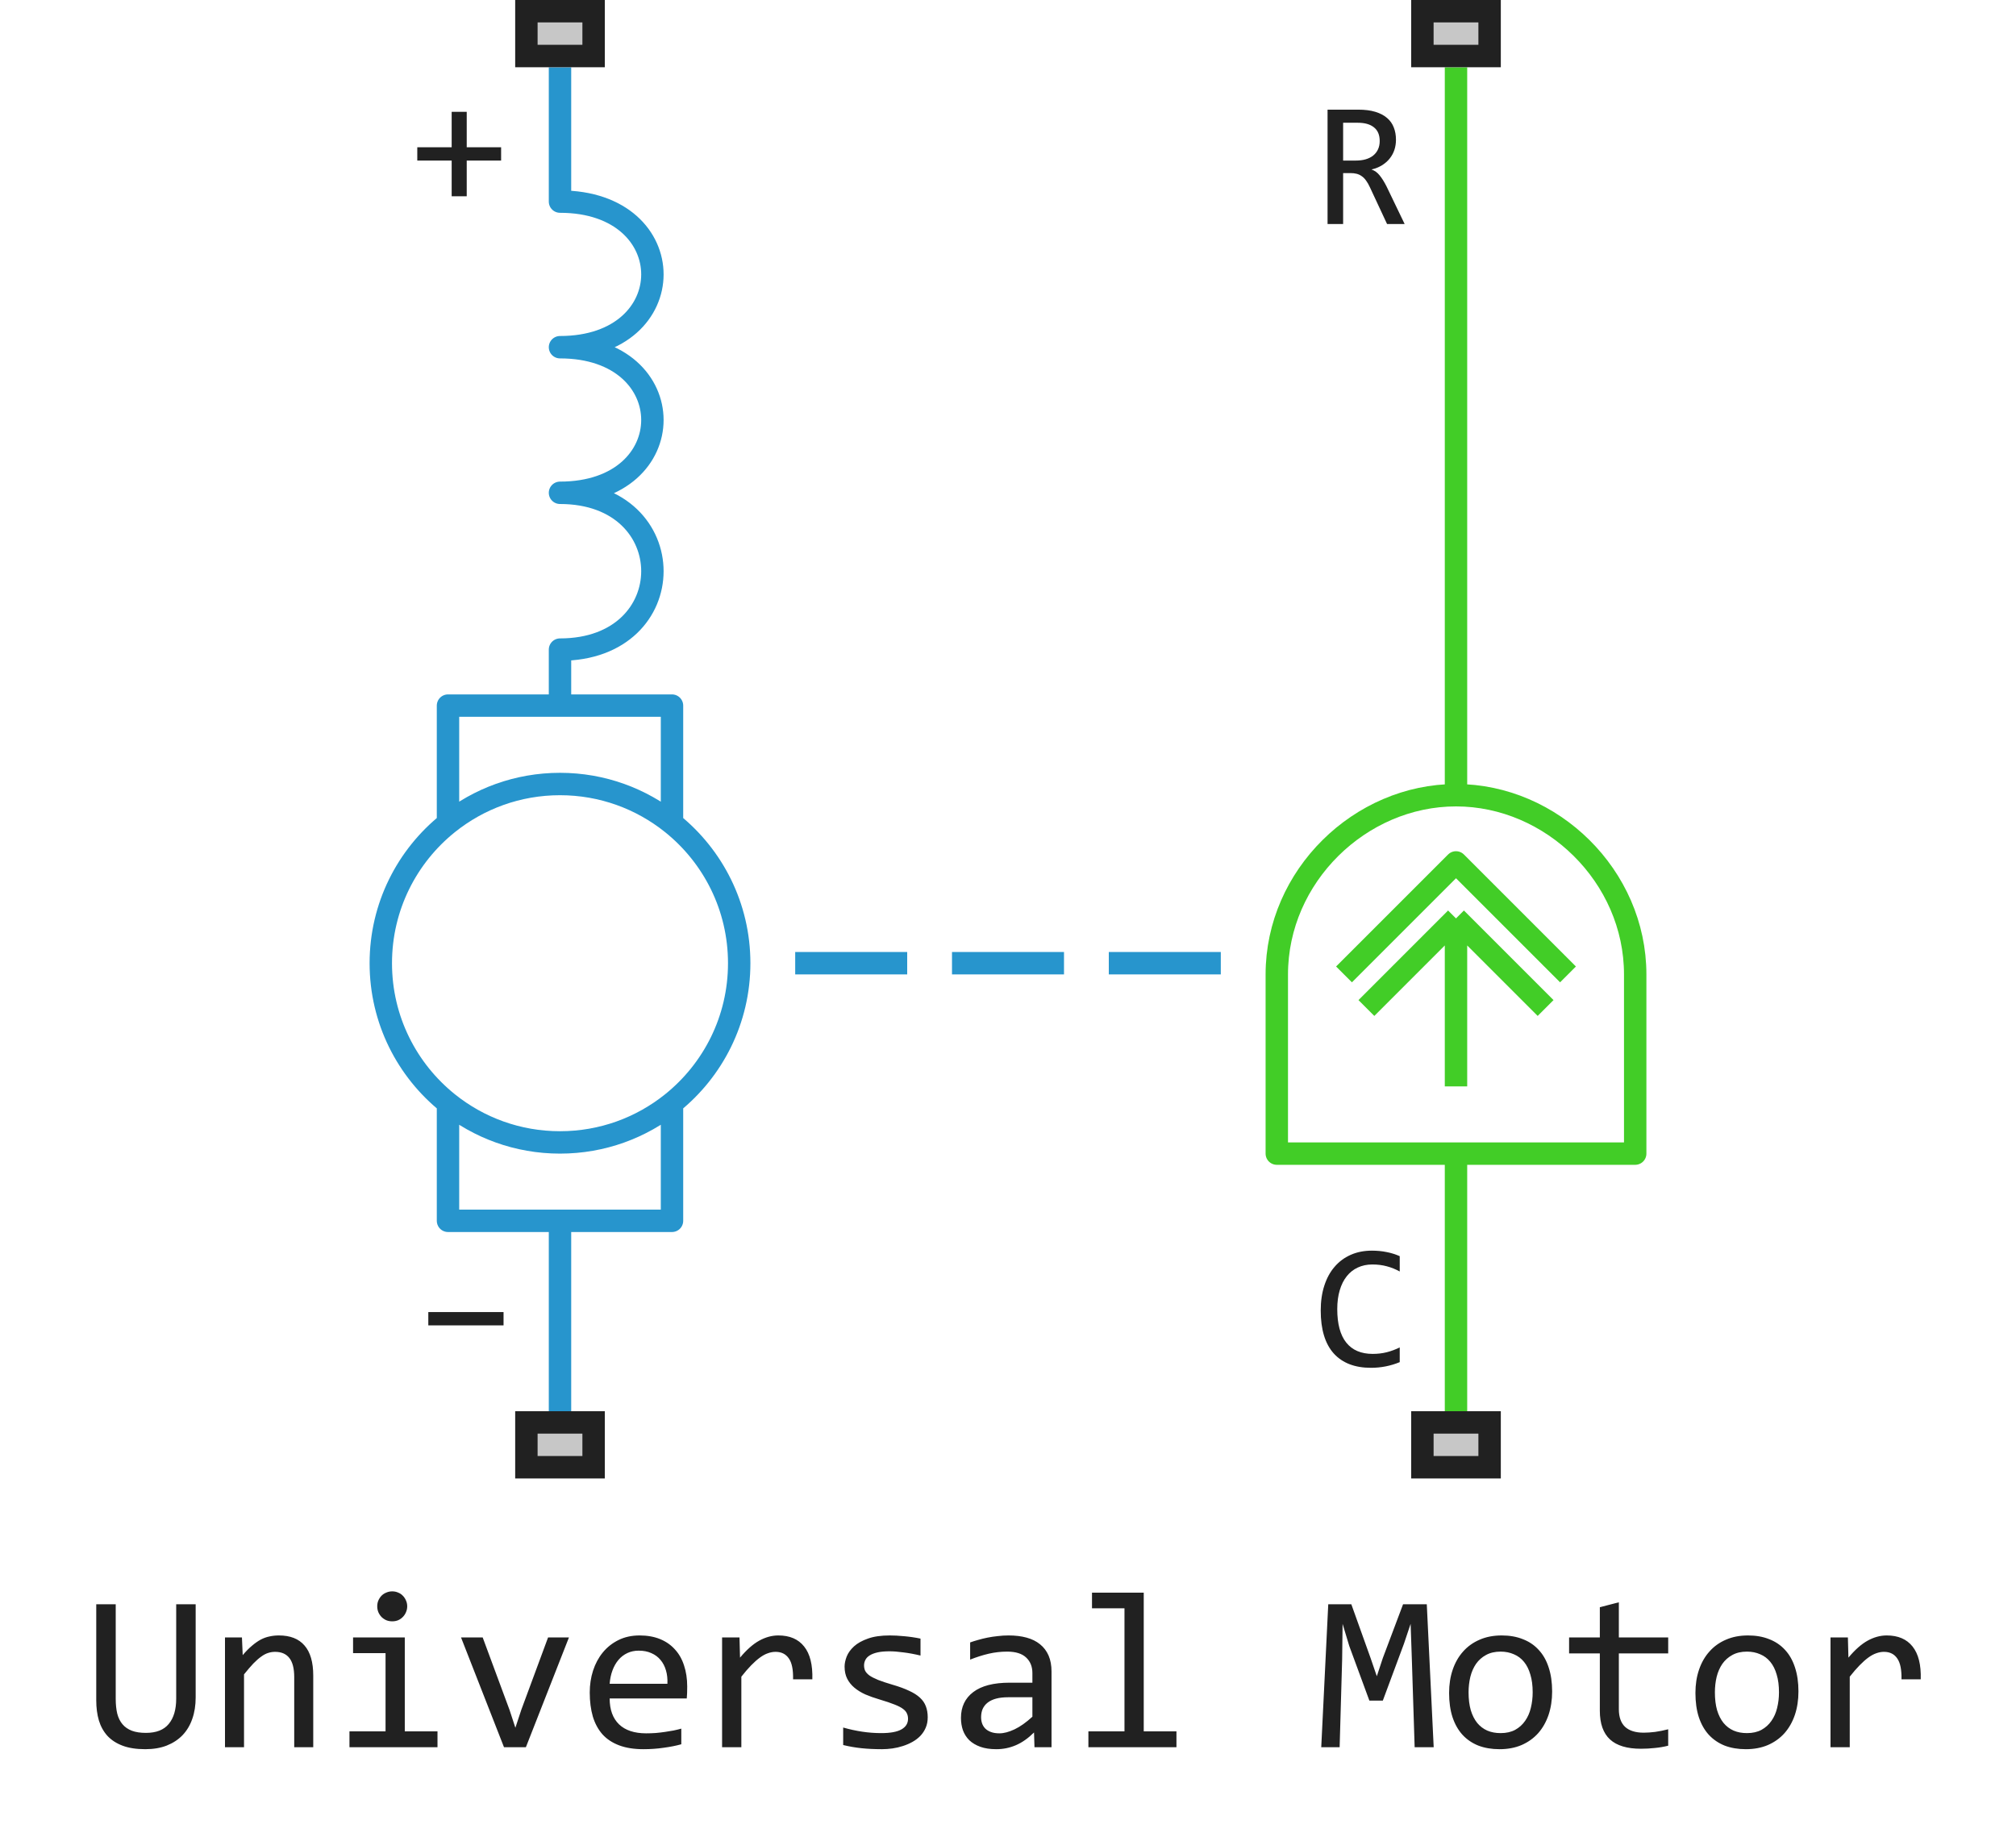 <svg width="90" height="82" viewBox="0 0 90 82" fill="none" xmlns="http://www.w3.org/2000/svg">
<path d="M42.5 43H47.5M49.5 43H54.5M40.5 43H35.5" stroke="#2795CD" stroke-linejoin="round"/>
<path d="M65 35.5C69.282 35.5 73 39.118 73 43.5V51.5H65M65 35.5C60.718 35.5 57 39.118 57 43.5V51.5H65M65 35.5V3M65 51.5V63M60 43.5L65 38.5L70 43.5M61 45L65 41M65 41L69 45M65 41V48.5" stroke="#42CD27" stroke-linejoin="round"/>
<path d="M25 3V9C30.5 9 30.5 15.5 25 15.5C30.5 15.5 30.5 22 25 22C30.5 22 30.5 29 25 29V31.5M25 31.5H30V36.755M25 31.5H20L20 36.755M30 36.755C28.63 35.657 26.892 35 25 35C23.108 35 21.37 35.657 20 36.755M30 36.755C31.829 38.221 33 40.474 33 43C33 45.526 31.829 47.779 30 49.245M20 36.755C18.171 38.221 17 40.474 17 43C17 45.526 18.171 47.779 20 49.245M20 49.245C21.37 50.343 23.108 51 25 51C26.892 51 28.63 50.343 30 49.245M20 49.245V54.5H25M30 49.245V54.5H25M25 54.5L25 63" stroke="#2795CD" stroke-linejoin="round"/>
<path d="M22.371 7.168H20.836V8.762H20.164V7.168H18.629V6.574H20.164V4.992H20.836V6.574H22.371V7.168Z" fill="#212121"/>
<path d="M22.48 59.168H19.121V58.574H22.48V59.168Z" fill="#212121"/>
<path d="M62.707 10H61.922L61.16 8.367C61.103 8.242 61.044 8.139 60.984 8.059C60.925 7.975 60.859 7.91 60.789 7.863C60.721 7.814 60.646 7.779 60.562 7.758C60.482 7.737 60.391 7.727 60.289 7.727H59.961V10H59.266V4.895H60.633C60.93 4.895 61.185 4.927 61.398 4.992C61.612 5.057 61.786 5.148 61.922 5.266C62.06 5.383 62.16 5.525 62.223 5.691C62.288 5.855 62.32 6.038 62.32 6.238C62.32 6.397 62.297 6.548 62.25 6.691C62.203 6.832 62.133 6.961 62.039 7.078C61.948 7.193 61.833 7.293 61.695 7.379C61.56 7.462 61.404 7.525 61.227 7.566C61.37 7.616 61.491 7.703 61.59 7.828C61.691 7.951 61.794 8.115 61.898 8.32L62.707 10ZM61.594 6.297C61.594 6.023 61.508 5.819 61.336 5.684C61.167 5.548 60.927 5.48 60.617 5.48H59.961V7.168H60.523C60.688 7.168 60.835 7.15 60.965 7.113C61.098 7.074 61.21 7.018 61.301 6.945C61.395 6.87 61.466 6.779 61.516 6.672C61.568 6.562 61.594 6.438 61.594 6.297Z" fill="#212121"/>
<path d="M62.488 60.809C62.079 60.978 61.651 61.062 61.203 61.062C60.482 61.062 59.927 60.848 59.539 60.418C59.154 59.986 58.961 59.348 58.961 58.504C58.961 58.095 59.014 57.725 59.121 57.395C59.228 57.064 59.38 56.784 59.578 56.555C59.776 56.323 60.016 56.145 60.297 56.02C60.578 55.895 60.893 55.832 61.242 55.832C61.479 55.832 61.699 55.853 61.902 55.895C62.105 55.934 62.301 55.995 62.488 56.078V56.762C62.303 56.66 62.112 56.583 61.914 56.531C61.716 56.477 61.5 56.449 61.266 56.449C61.026 56.449 60.809 56.495 60.613 56.586C60.421 56.675 60.257 56.805 60.121 56.977C59.986 57.146 59.882 57.354 59.809 57.602C59.736 57.846 59.699 58.126 59.699 58.441C59.699 59.103 59.833 59.602 60.102 59.938C60.37 60.273 60.763 60.441 61.281 60.441C61.5 60.441 61.71 60.417 61.91 60.367C62.111 60.315 62.303 60.243 62.488 60.152V60.809Z" fill="#212121"/>
<path d="M23 3V0H27V3H23Z" fill="#C7C7C7"/>
<path fill-rule="evenodd" clip-rule="evenodd" d="M24 1V2H26V1H24ZM23 3H27V0H23V3Z" fill="#212121"/>
<path d="M23 66V63H27V66H23Z" fill="#C7C7C7"/>
<path fill-rule="evenodd" clip-rule="evenodd" d="M24 64V65H26V64H24ZM23 66H27V63H23V66Z" fill="#212121"/>
<path d="M63 3V0H67V3H63Z" fill="#C7C7C7"/>
<path fill-rule="evenodd" clip-rule="evenodd" d="M64 1V2H66V1H64ZM63 3H67V0H63V3Z" fill="#212121"/>
<path d="M63 66V63H67V66H63Z" fill="#C7C7C7"/>
<path fill-rule="evenodd" clip-rule="evenodd" d="M64 64V65H66V64H64ZM63 66H67V63H63V66Z" fill="#212121"/>
<path d="M8.735 75.778C8.735 76.13 8.685 76.449 8.584 76.735C8.486 77.019 8.341 77.261 8.149 77.463C7.957 77.662 7.721 77.816 7.441 77.927C7.165 78.034 6.846 78.088 6.484 78.088C6.087 78.088 5.75 78.036 5.474 77.932C5.197 77.828 4.971 77.681 4.795 77.492C4.622 77.3 4.495 77.071 4.414 76.804C4.336 76.537 4.297 76.239 4.297 75.91V71.618H5.166V75.842C5.166 76.092 5.189 76.312 5.234 76.501C5.283 76.69 5.361 76.848 5.469 76.975C5.576 77.102 5.715 77.198 5.884 77.263C6.056 77.328 6.266 77.36 6.514 77.36C6.976 77.36 7.316 77.227 7.534 76.96C7.756 76.693 7.866 76.317 7.866 75.832V71.618H8.735V75.778ZM10.044 73.098H10.801L10.835 73.889C10.978 73.719 11.117 73.579 11.25 73.469C11.383 73.355 11.514 73.264 11.641 73.195C11.771 73.127 11.903 73.08 12.036 73.054C12.17 73.024 12.308 73.01 12.451 73.01C12.956 73.01 13.337 73.159 13.594 73.459C13.854 73.755 13.984 74.203 13.984 74.802V78H13.135V74.87C13.135 74.486 13.063 74.203 12.92 74.02C12.777 73.835 12.563 73.742 12.28 73.742C12.176 73.742 12.074 73.758 11.973 73.791C11.875 73.82 11.773 73.874 11.665 73.952C11.558 74.027 11.44 74.13 11.313 74.26C11.19 74.39 11.05 74.553 10.894 74.748V78H10.044V73.098ZM17.212 73.801H15.762V73.098H18.071V77.292H19.531V78H15.601V77.292H17.212V73.801ZM17.51 71.042C17.604 71.042 17.692 71.06 17.773 71.096C17.855 71.128 17.925 71.175 17.983 71.237C18.045 71.299 18.092 71.371 18.125 71.452C18.161 71.53 18.179 71.617 18.179 71.711C18.179 71.802 18.161 71.888 18.125 71.97C18.092 72.051 18.045 72.123 17.983 72.185C17.925 72.246 17.855 72.295 17.773 72.331C17.692 72.364 17.604 72.38 17.51 72.38C17.415 72.38 17.328 72.364 17.246 72.331C17.165 72.295 17.093 72.246 17.031 72.185C16.973 72.123 16.925 72.051 16.89 71.97C16.857 71.888 16.841 71.802 16.841 71.711C16.841 71.617 16.857 71.53 16.89 71.452C16.925 71.371 16.973 71.299 17.031 71.237C17.093 71.175 17.165 71.128 17.246 71.096C17.328 71.06 17.415 71.042 17.51 71.042ZM20.581 73.098H21.548L22.749 76.34L23.008 77.131L23.276 76.32L24.468 73.098H25.4L23.477 78H22.5L20.581 73.098ZM30.679 75.29C30.679 75.41 30.677 75.511 30.674 75.593C30.671 75.674 30.666 75.751 30.659 75.822H27.217C27.217 76.324 27.357 76.709 27.637 76.98C27.917 77.246 28.32 77.38 28.848 77.38C28.991 77.38 29.134 77.375 29.277 77.365C29.421 77.352 29.559 77.336 29.692 77.316C29.826 77.297 29.953 77.276 30.073 77.253C30.197 77.227 30.311 77.199 30.415 77.17V77.868C30.184 77.933 29.922 77.985 29.629 78.024C29.339 78.067 29.038 78.088 28.726 78.088C28.306 78.088 27.944 78.031 27.642 77.917C27.339 77.803 27.09 77.639 26.895 77.424C26.703 77.206 26.559 76.94 26.465 76.628C26.374 76.312 26.328 75.956 26.328 75.559C26.328 75.213 26.377 74.888 26.475 74.582C26.576 74.273 26.72 74.003 26.909 73.772C27.101 73.537 27.336 73.352 27.612 73.215C27.889 73.078 28.203 73.01 28.555 73.01C28.896 73.01 29.199 73.064 29.463 73.171C29.727 73.278 29.948 73.431 30.127 73.63C30.309 73.825 30.446 74.064 30.537 74.348C30.631 74.628 30.679 74.942 30.679 75.29ZM29.795 75.168C29.805 74.95 29.784 74.751 29.731 74.572C29.679 74.39 29.598 74.234 29.487 74.103C29.38 73.973 29.245 73.872 29.082 73.801C28.919 73.726 28.73 73.689 28.516 73.689C28.33 73.689 28.161 73.724 28.008 73.796C27.855 73.868 27.723 73.968 27.612 74.099C27.502 74.229 27.412 74.385 27.344 74.567C27.275 74.75 27.233 74.95 27.217 75.168H29.795ZM32.236 73.098H33.013L33.037 74.001C33.327 73.653 33.612 73.4 33.892 73.244C34.175 73.088 34.46 73.01 34.746 73.01C35.254 73.01 35.638 73.174 35.898 73.503C36.162 73.832 36.284 74.32 36.265 74.968H35.405C35.415 74.538 35.352 74.227 35.215 74.035C35.081 73.84 34.884 73.742 34.624 73.742C34.51 73.742 34.395 73.763 34.277 73.806C34.163 73.845 34.045 73.91 33.921 74.001C33.8 74.089 33.672 74.203 33.535 74.343C33.398 74.483 33.252 74.652 33.096 74.851V78H32.236V73.098ZM41.416 76.662C41.416 76.835 41.387 76.989 41.328 77.126C41.27 77.263 41.19 77.385 41.089 77.492C40.988 77.596 40.871 77.686 40.737 77.761C40.604 77.836 40.461 77.897 40.308 77.946C40.158 77.995 40.003 78.031 39.844 78.054C39.684 78.076 39.528 78.088 39.375 78.088C39.043 78.088 38.737 78.073 38.457 78.044C38.18 78.015 37.908 77.967 37.642 77.902V77.121C37.928 77.203 38.213 77.264 38.496 77.307C38.779 77.349 39.061 77.37 39.341 77.37C39.748 77.37 40.049 77.315 40.244 77.204C40.44 77.093 40.537 76.936 40.537 76.731C40.537 76.643 40.521 76.564 40.488 76.496C40.459 76.424 40.404 76.358 40.322 76.296C40.241 76.231 40.114 76.164 39.941 76.096C39.772 76.027 39.539 75.949 39.243 75.861C39.022 75.796 38.817 75.723 38.628 75.642C38.442 75.557 38.281 75.458 38.145 75.344C38.008 75.23 37.9 75.096 37.822 74.943C37.744 74.79 37.705 74.61 37.705 74.401C37.705 74.265 37.736 74.115 37.798 73.952C37.863 73.789 37.972 73.638 38.125 73.498C38.278 73.358 38.485 73.243 38.745 73.151C39.005 73.057 39.331 73.01 39.722 73.01C39.914 73.01 40.127 73.021 40.361 73.044C40.596 73.064 40.84 73.099 41.094 73.151V73.908C40.827 73.843 40.573 73.796 40.332 73.767C40.094 73.734 39.888 73.718 39.712 73.718C39.5 73.718 39.321 73.734 39.175 73.767C39.032 73.799 38.914 73.845 38.823 73.903C38.735 73.959 38.672 74.025 38.633 74.103C38.594 74.178 38.574 74.26 38.574 74.348C38.574 74.436 38.59 74.515 38.623 74.587C38.659 74.659 38.722 74.728 38.813 74.797C38.908 74.862 39.038 74.929 39.204 74.997C39.37 75.062 39.587 75.134 39.853 75.212C40.143 75.296 40.387 75.386 40.586 75.481C40.785 75.572 40.946 75.674 41.069 75.788C41.193 75.902 41.281 76.031 41.333 76.174C41.388 76.317 41.416 76.48 41.416 76.662ZM46.182 78L46.162 77.341C45.895 77.605 45.623 77.795 45.347 77.912C45.073 78.029 44.785 78.088 44.482 78.088C44.203 78.088 43.963 78.052 43.765 77.981C43.566 77.909 43.402 77.811 43.272 77.688C43.145 77.561 43.05 77.412 42.988 77.243C42.93 77.074 42.9 76.89 42.9 76.691C42.9 76.2 43.083 75.816 43.447 75.539C43.815 75.259 44.357 75.119 45.073 75.119H46.089V74.689C46.089 74.4 45.996 74.169 45.81 73.996C45.625 73.82 45.342 73.732 44.961 73.732C44.684 73.732 44.411 73.763 44.141 73.825C43.874 73.887 43.597 73.975 43.31 74.089V73.322C43.418 73.283 43.537 73.246 43.667 73.21C43.8 73.171 43.94 73.137 44.087 73.107C44.233 73.078 44.386 73.055 44.546 73.039C44.705 73.019 44.867 73.01 45.029 73.01C45.325 73.01 45.592 73.042 45.83 73.107C46.068 73.172 46.268 73.272 46.431 73.405C46.597 73.539 46.724 73.706 46.812 73.908C46.899 74.11 46.943 74.348 46.943 74.621V78H46.182ZM46.089 75.769H45.01C44.798 75.769 44.616 75.79 44.463 75.832C44.31 75.874 44.185 75.935 44.087 76.013C43.989 76.091 43.916 76.185 43.867 76.296C43.822 76.403 43.799 76.525 43.799 76.662C43.799 76.757 43.813 76.848 43.843 76.936C43.872 77.02 43.919 77.097 43.984 77.165C44.05 77.23 44.134 77.282 44.238 77.321C44.342 77.36 44.469 77.38 44.619 77.38C44.815 77.38 45.037 77.321 45.288 77.204C45.542 77.084 45.809 76.895 46.089 76.638V75.769ZM50.2 71.799H48.75V71.101H51.06V77.292H52.52V78H48.589V77.292H50.2V71.799ZM64.004 78H63.154L63.027 74.02L62.974 72.492L62.676 73.381L61.733 75.92H61.133L60.234 73.478L59.937 72.492L59.917 74.089L59.805 78H58.984L59.297 71.618H60.327L61.187 74.02L61.465 74.831L61.733 74.02L62.637 71.618H63.696L64.004 78ZM69.292 75.51C69.292 75.891 69.238 76.241 69.131 76.56C69.023 76.875 68.869 77.147 68.667 77.375C68.465 77.6 68.219 77.775 67.93 77.902C67.64 78.026 67.311 78.088 66.943 78.088C66.592 78.088 66.276 78.034 65.996 77.927C65.719 77.816 65.483 77.655 65.288 77.443C65.096 77.232 64.948 76.97 64.844 76.657C64.743 76.345 64.692 75.985 64.692 75.578C64.692 75.197 64.746 74.851 64.853 74.538C64.961 74.222 65.116 73.952 65.317 73.728C65.519 73.5 65.765 73.324 66.055 73.2C66.344 73.073 66.673 73.01 67.041 73.01C67.393 73.01 67.707 73.065 67.983 73.176C68.263 73.283 68.499 73.443 68.691 73.654C68.887 73.863 69.035 74.123 69.136 74.436C69.24 74.748 69.292 75.106 69.292 75.51ZM68.423 75.549C68.423 75.246 68.389 74.982 68.32 74.758C68.255 74.53 68.161 74.341 68.037 74.191C67.913 74.038 67.762 73.924 67.583 73.85C67.407 73.772 67.21 73.732 66.992 73.732C66.738 73.732 66.52 73.783 66.338 73.884C66.159 73.981 66.011 74.113 65.894 74.279C65.78 74.445 65.695 74.639 65.64 74.86C65.588 75.079 65.561 75.308 65.561 75.549C65.561 75.852 65.594 76.117 65.659 76.345C65.728 76.573 65.824 76.763 65.947 76.916C66.071 77.066 66.221 77.18 66.397 77.258C66.572 77.333 66.771 77.37 66.992 77.37C67.246 77.37 67.463 77.321 67.642 77.224C67.824 77.123 67.972 76.989 68.086 76.823C68.203 76.657 68.288 76.465 68.34 76.247C68.395 76.026 68.423 75.793 68.423 75.549ZM74.473 77.932C74.281 77.981 74.082 78.015 73.877 78.034C73.672 78.057 73.463 78.068 73.252 78.068C72.637 78.068 72.178 77.93 71.875 77.653C71.572 77.373 71.421 76.945 71.421 76.369V73.811H70.049V73.098H71.421V71.75L72.27 71.53V73.098H74.473V73.811H72.27V76.301C72.27 76.652 72.363 76.916 72.549 77.092C72.738 77.264 73.014 77.351 73.379 77.351C73.535 77.351 73.706 77.339 73.892 77.316C74.077 77.29 74.271 77.251 74.473 77.199V77.932ZM80.288 75.51C80.288 75.891 80.234 76.241 80.127 76.56C80.019 76.875 79.865 77.147 79.663 77.375C79.461 77.6 79.216 77.775 78.926 77.902C78.636 78.026 78.307 78.088 77.939 78.088C77.588 78.088 77.272 78.034 76.992 77.927C76.716 77.816 76.48 77.655 76.284 77.443C76.092 77.232 75.944 76.97 75.84 76.657C75.739 76.345 75.689 75.985 75.689 75.578C75.689 75.197 75.742 74.851 75.85 74.538C75.957 74.222 76.112 73.952 76.314 73.728C76.515 73.5 76.761 73.324 77.051 73.2C77.341 73.073 77.669 73.01 78.037 73.01C78.389 73.01 78.703 73.065 78.98 73.176C79.259 73.283 79.495 73.443 79.688 73.654C79.883 73.863 80.031 74.123 80.132 74.436C80.236 74.748 80.288 75.106 80.288 75.51ZM79.419 75.549C79.419 75.246 79.385 74.982 79.316 74.758C79.251 74.53 79.157 74.341 79.033 74.191C78.909 74.038 78.758 73.924 78.579 73.85C78.403 73.772 78.206 73.732 77.988 73.732C77.734 73.732 77.516 73.783 77.334 73.884C77.155 73.981 77.007 74.113 76.89 74.279C76.776 74.445 76.691 74.639 76.636 74.86C76.584 75.079 76.558 75.308 76.558 75.549C76.558 75.852 76.59 76.117 76.655 76.345C76.724 76.573 76.82 76.763 76.943 76.916C77.067 77.066 77.217 77.18 77.393 77.258C77.568 77.333 77.767 77.37 77.988 77.37C78.242 77.37 78.459 77.321 78.638 77.224C78.82 77.123 78.968 76.989 79.082 76.823C79.199 76.657 79.284 76.465 79.336 76.247C79.391 76.026 79.419 75.793 79.419 75.549ZM81.719 73.098H82.495L82.519 74.001C82.809 73.653 83.094 73.4 83.374 73.244C83.657 73.088 83.942 73.01 84.228 73.01C84.736 73.01 85.12 73.174 85.381 73.503C85.644 73.832 85.767 74.32 85.747 74.968H84.888C84.897 74.538 84.834 74.227 84.697 74.035C84.564 73.84 84.367 73.742 84.106 73.742C83.993 73.742 83.877 73.763 83.76 73.806C83.646 73.845 83.527 73.91 83.403 74.001C83.283 74.089 83.154 74.203 83.018 74.343C82.881 74.483 82.734 74.652 82.578 74.851V78H81.719V73.098Z" fill="#212121"/>
</svg>

